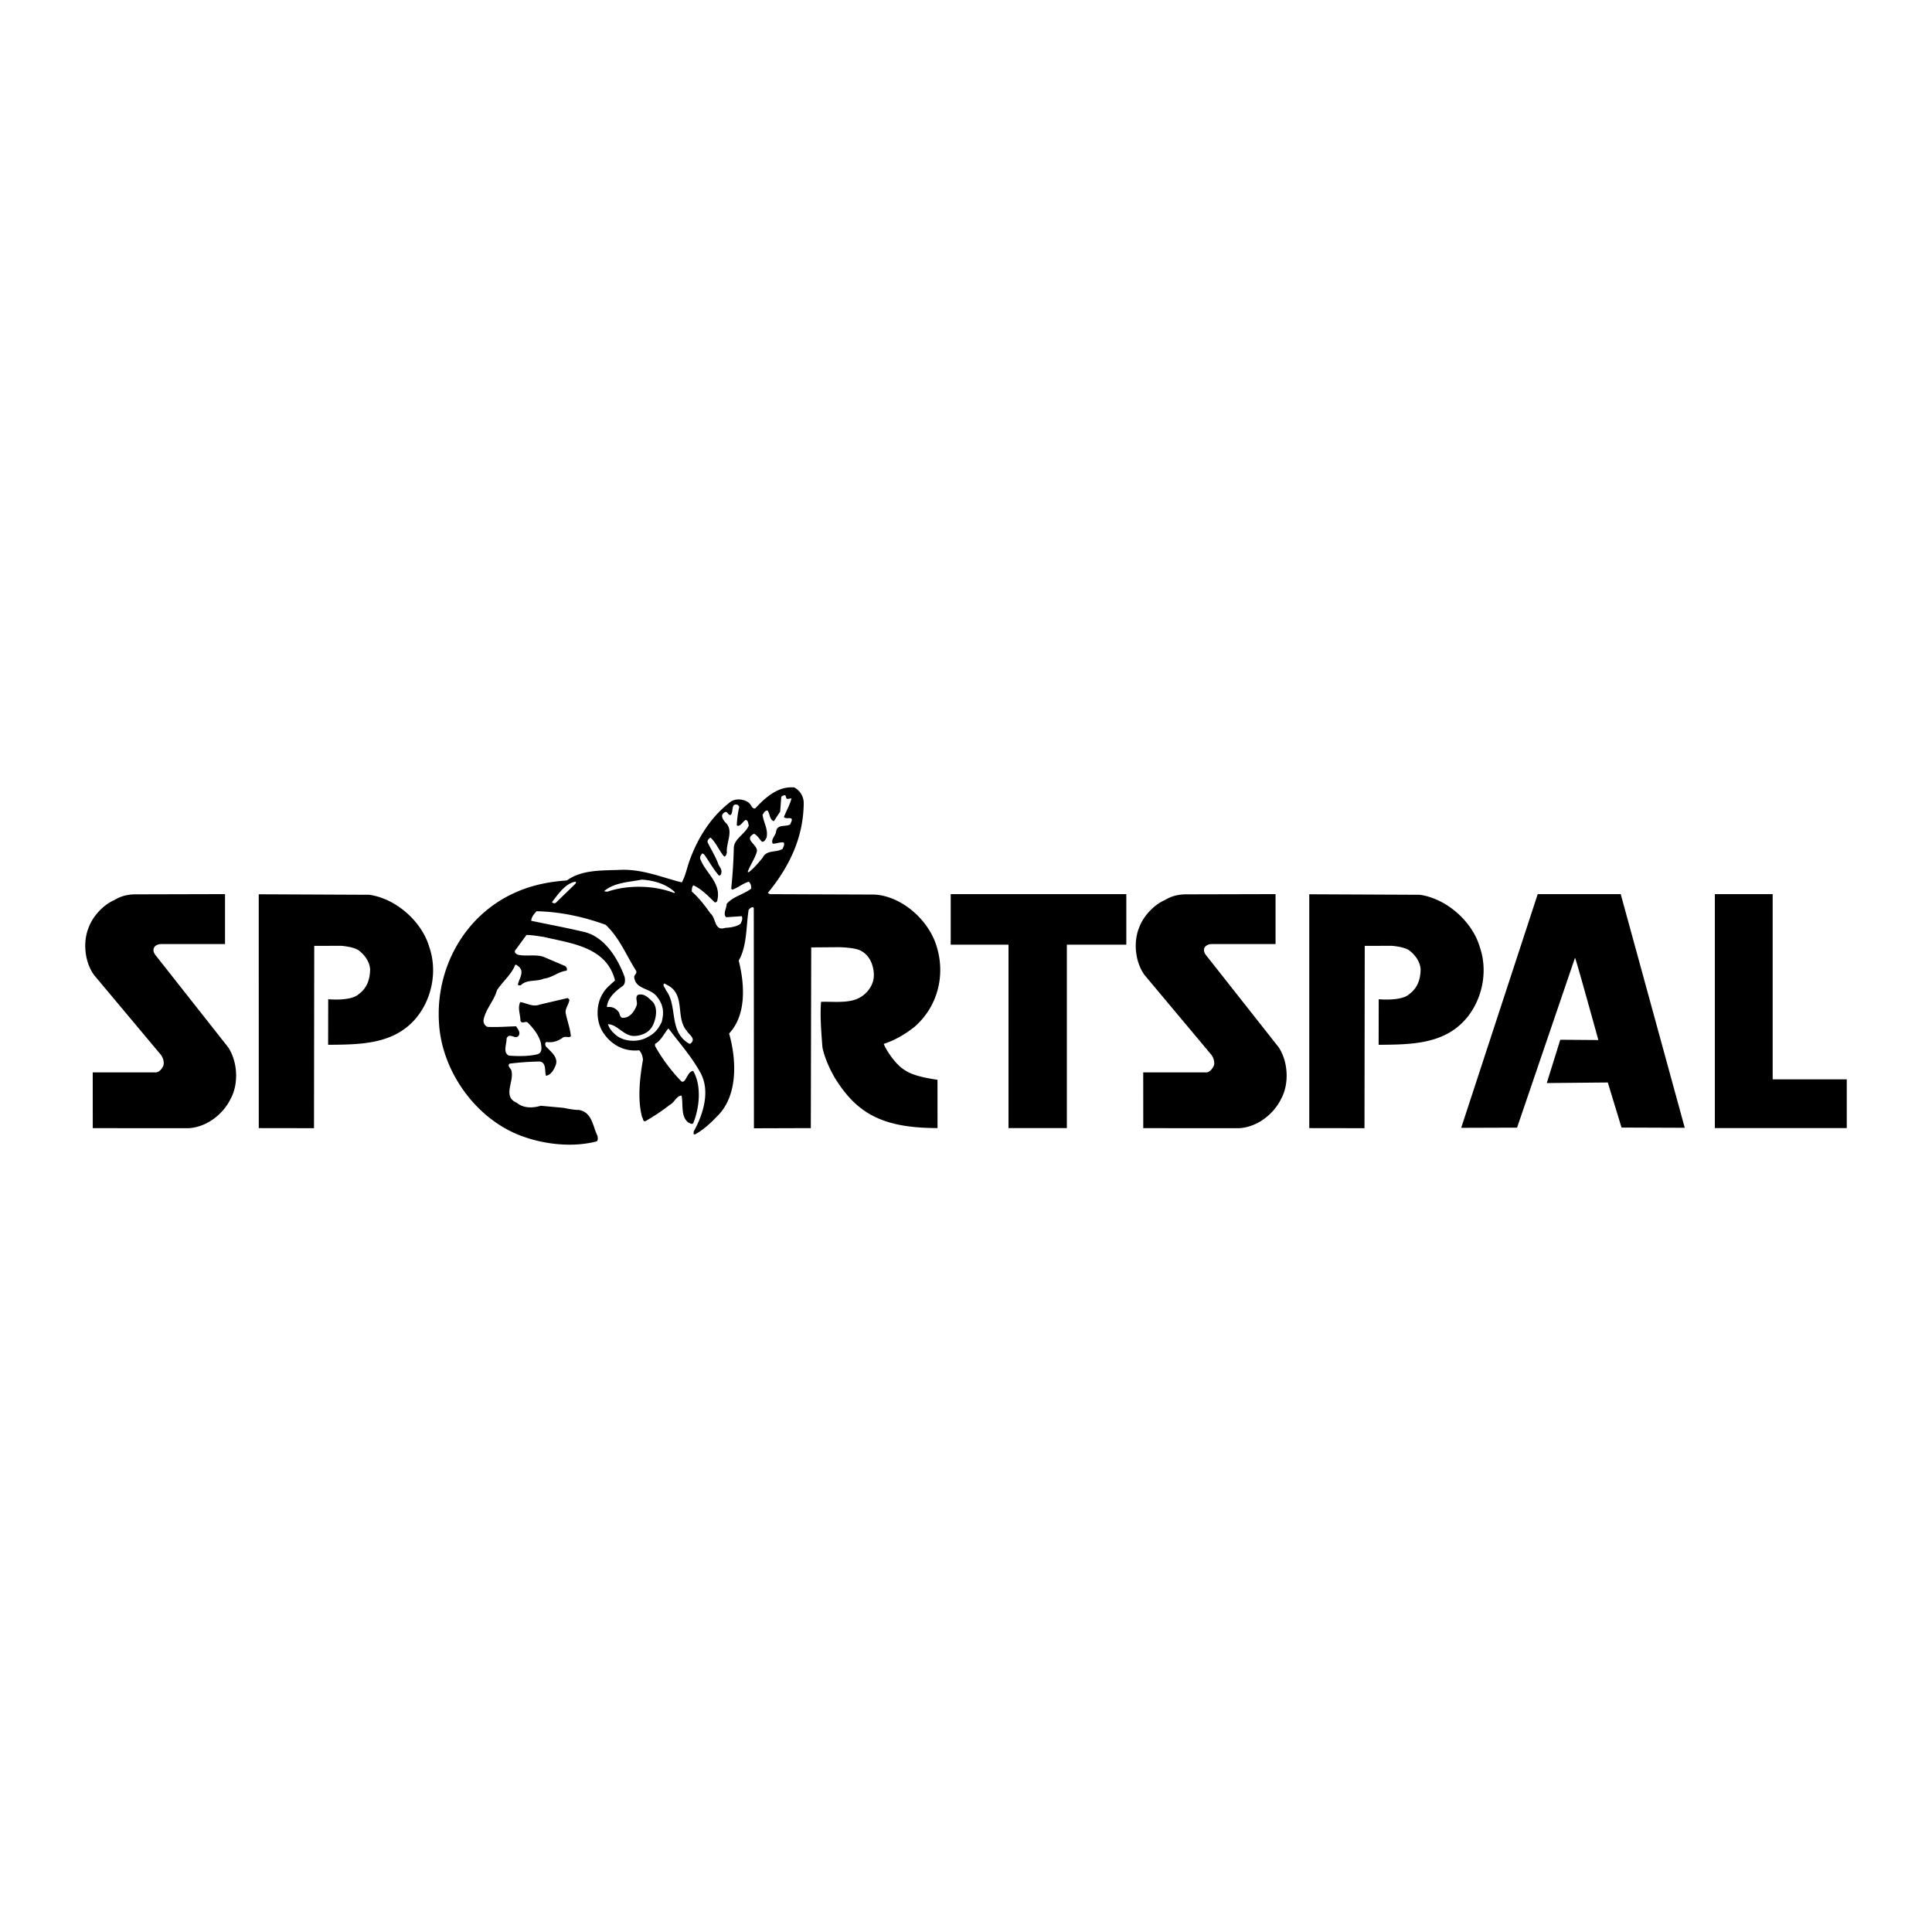 <svg xmlns="http://www.w3.org/2000/svg" width="2500" height="2500" viewBox="0 0 192.756 192.756"><g fill-rule="evenodd" clip-rule="evenodd"><path fill="#fff" d="M0 0h192.756v192.756H0V0z"/><path d="M11.398 89.806c.689-.419 1.392-.6 2.354-.578l8.7-.022v4.985h-6.363c-.638.004-1.019.485-.606 1.062l7.265 9.215c.949 1.4 1.097 3.619.271 5.146-.782 1.616-2.471 2.864-4.224 2.946l-9.54-.004-.004-5.561 6.303-.003c.37-.018.646-.423.758-.711.09-.398-.087-.861-.352-1.15l-6.583-7.86c-.927-1.289-1.142-3.286-.515-4.77.401-1.083 1.448-2.232 2.536-2.695zM25.815 89.222l11.024.05c2.638.364 5.248 2.646 5.993 5.221.834 2.42.248 5.191-1.311 7.071-2.205 2.632-5.505 2.65-8.784 2.676l.008-4.547s2.283.229 3.062-.522c.823-.596 1.114-1.504 1.118-2.479-.064-.777-.549-1.444-1.191-1.912-.434-.245-1.064-.365-1.711-.417l-2.672.006-.024 18.19-5.51-.008-.002-23.329zM116.209 89.806c.688-.419 1.391-.6 2.352-.578l8.701-.022v4.985h-6.363c-.637.004-1.02.485-.607 1.062l7.266 9.215c.949 1.4 1.096 3.619.271 5.146-.783 1.616-2.473 2.864-4.225 2.946l-9.541-.004-.004-5.561 6.303-.003c.371-.018.646-.423.76-.711.09-.398-.088-.861-.354-1.15l-6.582-7.86c-.928-1.289-1.141-3.286-.516-4.77.404-1.083 1.449-2.232 2.539-2.695zM130.625 89.222l11.023.05c2.639.364 5.248 2.646 5.994 5.221.834 2.42.248 5.191-1.312 7.071-2.205 2.632-5.504 2.65-8.783 2.676l.008-4.547s2.283.229 3.062-.522c.822-.596 1.113-1.504 1.117-2.479-.064-.777-.549-1.444-1.191-1.912-.434-.245-1.064-.365-1.711-.417l-2.672.006-.025 18.19-5.51-.008V89.222zM89.973 106.562c-.721-.555-1.525-1.719-1.802-2.412 1.026-.333 2.079-.915 3.072-1.703 2.314-2.01 3.124-5.179 2.18-8.109-.812-2.598-3.505-4.964-6.214-5.088l-10.403-.04-.199-.122c2.139-2.61 3.568-5.533 3.58-9.014a1.764 1.764 0 0 0-.948-1.512c-1.596-.139-2.842.966-3.889 2.093-.355.065-.397-.422-.686-.601-.464-.334-1.24-.403-1.729-.095-2.046 1.545-3.317 3.67-4.124 5.863-.269.73-.404 1.528-.784 2.215-2.083-.518-4.009-1.389-6.361-1.242-1.819.06-3.682.009-5.105 1.047-1.863.127-3.617.498-5.238 1.246-4.999 2.267-7.9 7.535-7.52 13.037.294 4.813 3.737 9.616 8.344 11.252 2.215.806 5.031 1.126 7.406.491.133-.155.09-.399.046-.576-.463-.911-.512-2.352-1.876-2.558-.488.021-1.508-.205-1.508-.205l-2.261-.207c-.799.241-1.731.26-2.395-.297-1.439-.604-.281-2.063-.521-3.129.001-.288-.486-.512-.197-.777a27.44 27.44 0 0 1 3.017-.211c.665.113.462.911.616 1.422.488-.065.801-.618.958-1.039.313-.775-.439-1.332-.947-1.866-.088-.111-.154-.378.023-.466.643.091 1.153-.085 1.621-.416.245-.221.621.047.821-.152-.042-.71-.327-1.442-.48-2.176-.175-.555.292-.952.338-1.484a1.263 1.263 0 0 0-.176-.156l-2.797.656c-.688.264-1.286-.16-1.929-.251-.29.598.018 1.22.016 1.841.131.4.488.002.731.202.619.624 1.127 1.29 1.324 2.09.042.377.152.865-.314 1.063-.888.219-1.93.215-2.884.145-.642-.312-.218-1.153-.238-1.708.291-.687.887.202 1.221-.307.179-.354-.108-.621-.263-.91-.954.02-1.819.104-2.861.057-.266-.111-.42-.378-.397-.688.204-1.086 1.049-1.904 1.341-2.968.558-.862 1.447-1.569 1.805-2.5.133-.133.221.067.333.112.663.513.062 1.242-.051 1.818.066.134.177.067.266.09.623-.641 1.62-.35 2.331-.68.821-.086 1.444-.705 2.265-.79.089-.178.001-.355-.153-.467l-1.994-.85c-.819-.38-1.84-.073-2.705-.275-.133-.045-.398-.201-.287-.423l1.136-1.548c.577.002 1.13.115 1.685.184 2.726.653 6.295.976 7.148 4.349-.4.376-.912.773-1.18 1.238-.758 1.15-.742 2.903.03 4.015.816 1.2 2.078 1.87 3.565 1.72.243.268.331.578.374.934-.316 1.795-.568 3.945-.086 5.744.132.133.042.421.309.4a19.522 19.522 0 0 0 2.445-1.633c.467-.221.669-.907 1.179-.928.196.91-.118 2.062.678 2.686.155.067.354.224.488.068.626-1.527.856-3.745-.004-5.212-.355.021-.512.42-.668.663-.111.177-.268.554-.534.354-1.039-1.091-1.921-2.27-2.605-3.514l.001-.199c.645-.375.891-1.04 1.336-1.549 1.06 1.401 2.297 2.803 3.157 4.358 1.081 1.867.295 4.26-.642 5.942l-.001.266h.155c.8-.439 1.512-1.081 2.18-1.788 2.115-2.033 1.95-5.649 1.205-8.269 1.759-1.879 1.548-4.94.958-7.271.848-1.483.721-3.369.993-5.076l.156-.155c.111-.066.267-.198.355.001l.015 21.958 5.675-.018.041-18.028 2.773-.022c.758.022 1.505.096 1.995.271.997.403 1.437 1.425 1.478 2.401.063 1.086-.717 2.082-1.649 2.478-1.066.462-2.6.253-3.617.303-.116 1.508.034 3.123.14 4.564.24 1.065.68 2.043 1.209 2.977 2.205 3.601 4.801 5.052 10.272 5.052l-.004-4.816c-1.975-.294-2.84-.616-3.56-1.17zM64.037 87.758c1.241.093 2.416.43 3.3 1.254l-.067.088c-1.972-.783-4.655-.837-6.676-.134l-.333-.046c1.024-.883 2.466-.9 3.776-1.162zm-6.566.199l-.045.199-1.981 1.923c-.133.088-.288.021-.377-.068.602-.774 1.36-1.925 2.403-2.054zm8.548 14.002c-.388.832-.832 1.22-1.395 1.504-.889.529-2.242.502-3.082-.122-.398-.312-.752-.689-.883-1.156.998.025 1.637 1.314 2.791 1.163.685-.058 1.425-.392 1.738-1.167.291-.687.423-1.575-.019-2.176-.442-.423-.884-.957-1.55-.737-.267.287-.002.665-.092 1.02-.224.599-.67 1.284-1.401 1.26-.311-.023-.265-.423-.42-.601-.287-.378-.663-.534-1.151-.47.048-.909.871-1.616 1.604-2.124.222-.221.224-.575.158-.887-.681-1.865-2.026-4.087-4.176-4.517-1.707-.405-3.436-.721-5.142-1.083.023-.376.269-.664.536-.952 2.417.053 4.745.571 6.893 1.355 1.393 1.313 2.052 3.045 3.045 4.602.088.266-.179.376-.202.598.128 1.265 1.529 1.052 2.25 1.939.72.888.723 1.665.498 2.551zm3.04 1.985c-.089.088-.156.243-.311.176-2.08-1.205-1.096-3.752-2.31-5.331-.043-.222-.397-.489-.153-.666l.376.201c1.749.96.721 3.219 1.848 4.509.198.378.795.668.55 1.111zm5.886-15.283c-.778.596-1.799.77-2.445 1.522-.001.444-.402.997-.049 1.331l1.553-.106c.132.267-.024.533-.113.754-.422.309-1 .374-1.554.416-1.088.351-.884-1.001-1.459-1.447-.529-.756-1.125-1.534-1.855-2.18.001-.222.001-.466.157-.621.797.358 1.46 1.048 2.124 1.693.155.045.267-.11.267-.221.405-1.729-1.188-2.71-1.693-4.087-.088-.222.068-.443.202-.576l.177.111c.507.712.904 1.467 1.479 2.112.111.001.222-.132.223-.243.09-.332-.109-.577-.263-.821-.264-.777-.727-1.489-1.079-2.222-.088-.222.09-.399.268-.509.575.512.838 1.29 1.369 1.89.2-.021.2-.243.268-.376-.107-1.043.762-2.238-.189-3.062-.177-.245-.464-.601-.152-.888.089-.088.178-.133.311-.11.133.089.243.378.421.268.289-.287-.019-1.242.713-.974l.132.178a10.174 10.174 0 0 0-.25 1.862c.354.179.578-.397.889-.552.266.045.243.356.309.556-.313.819-1.446 1.304-1.494 2.213a48.451 48.451 0 0 1-.259 4.08l.111.111c.577-.198 1.066-.64 1.644-.793.195.181.26.425.237.691zm1.142-3.079c-.445.531-.846 1.018-1.38 1.437l-.11-.023c.247-.708.714-1.306.917-2.037.135-.687-1.393-1.202-.282-1.775.332.157.53.534.795.802.244.023.333-.243.445-.398.203-.842-.306-1.531-.391-2.308.133-.177.223-.42.489-.419.265.333.197.932.639 1.067l.625-.952.116-1.485a.629.629 0 0 1 .377-.154c.133.111.043.289.221.378l.421-.065c-.157.643-.514 1.24-.76 1.86.176.222.532.046.753.158.11.2-.068.377-.113.577-.444.286-1.33-.072-1.422.749-.068.398-.535.752-.336 1.174.399.023.688-.175 1.109-.107.088.222-.046.421-.113.621-.623.417-1.598.059-2 .9zM153.418 89.206h8.281l6.389 23.313-6.307-.023L160.41 108l-6.088.057 1.346-4.32 3.801.028s-2.264-8.207-2.33-8.207l-5.781 16.947-5.574.018 7.634-23.317zM94.852 89.206h17.521v5.046h-5.932v18.298h-5.822V94.252h-5.767v-5.046zM171.092 89.206h5.767v18.482h7.393v4.862h-13.16V89.206z"/></g></svg>